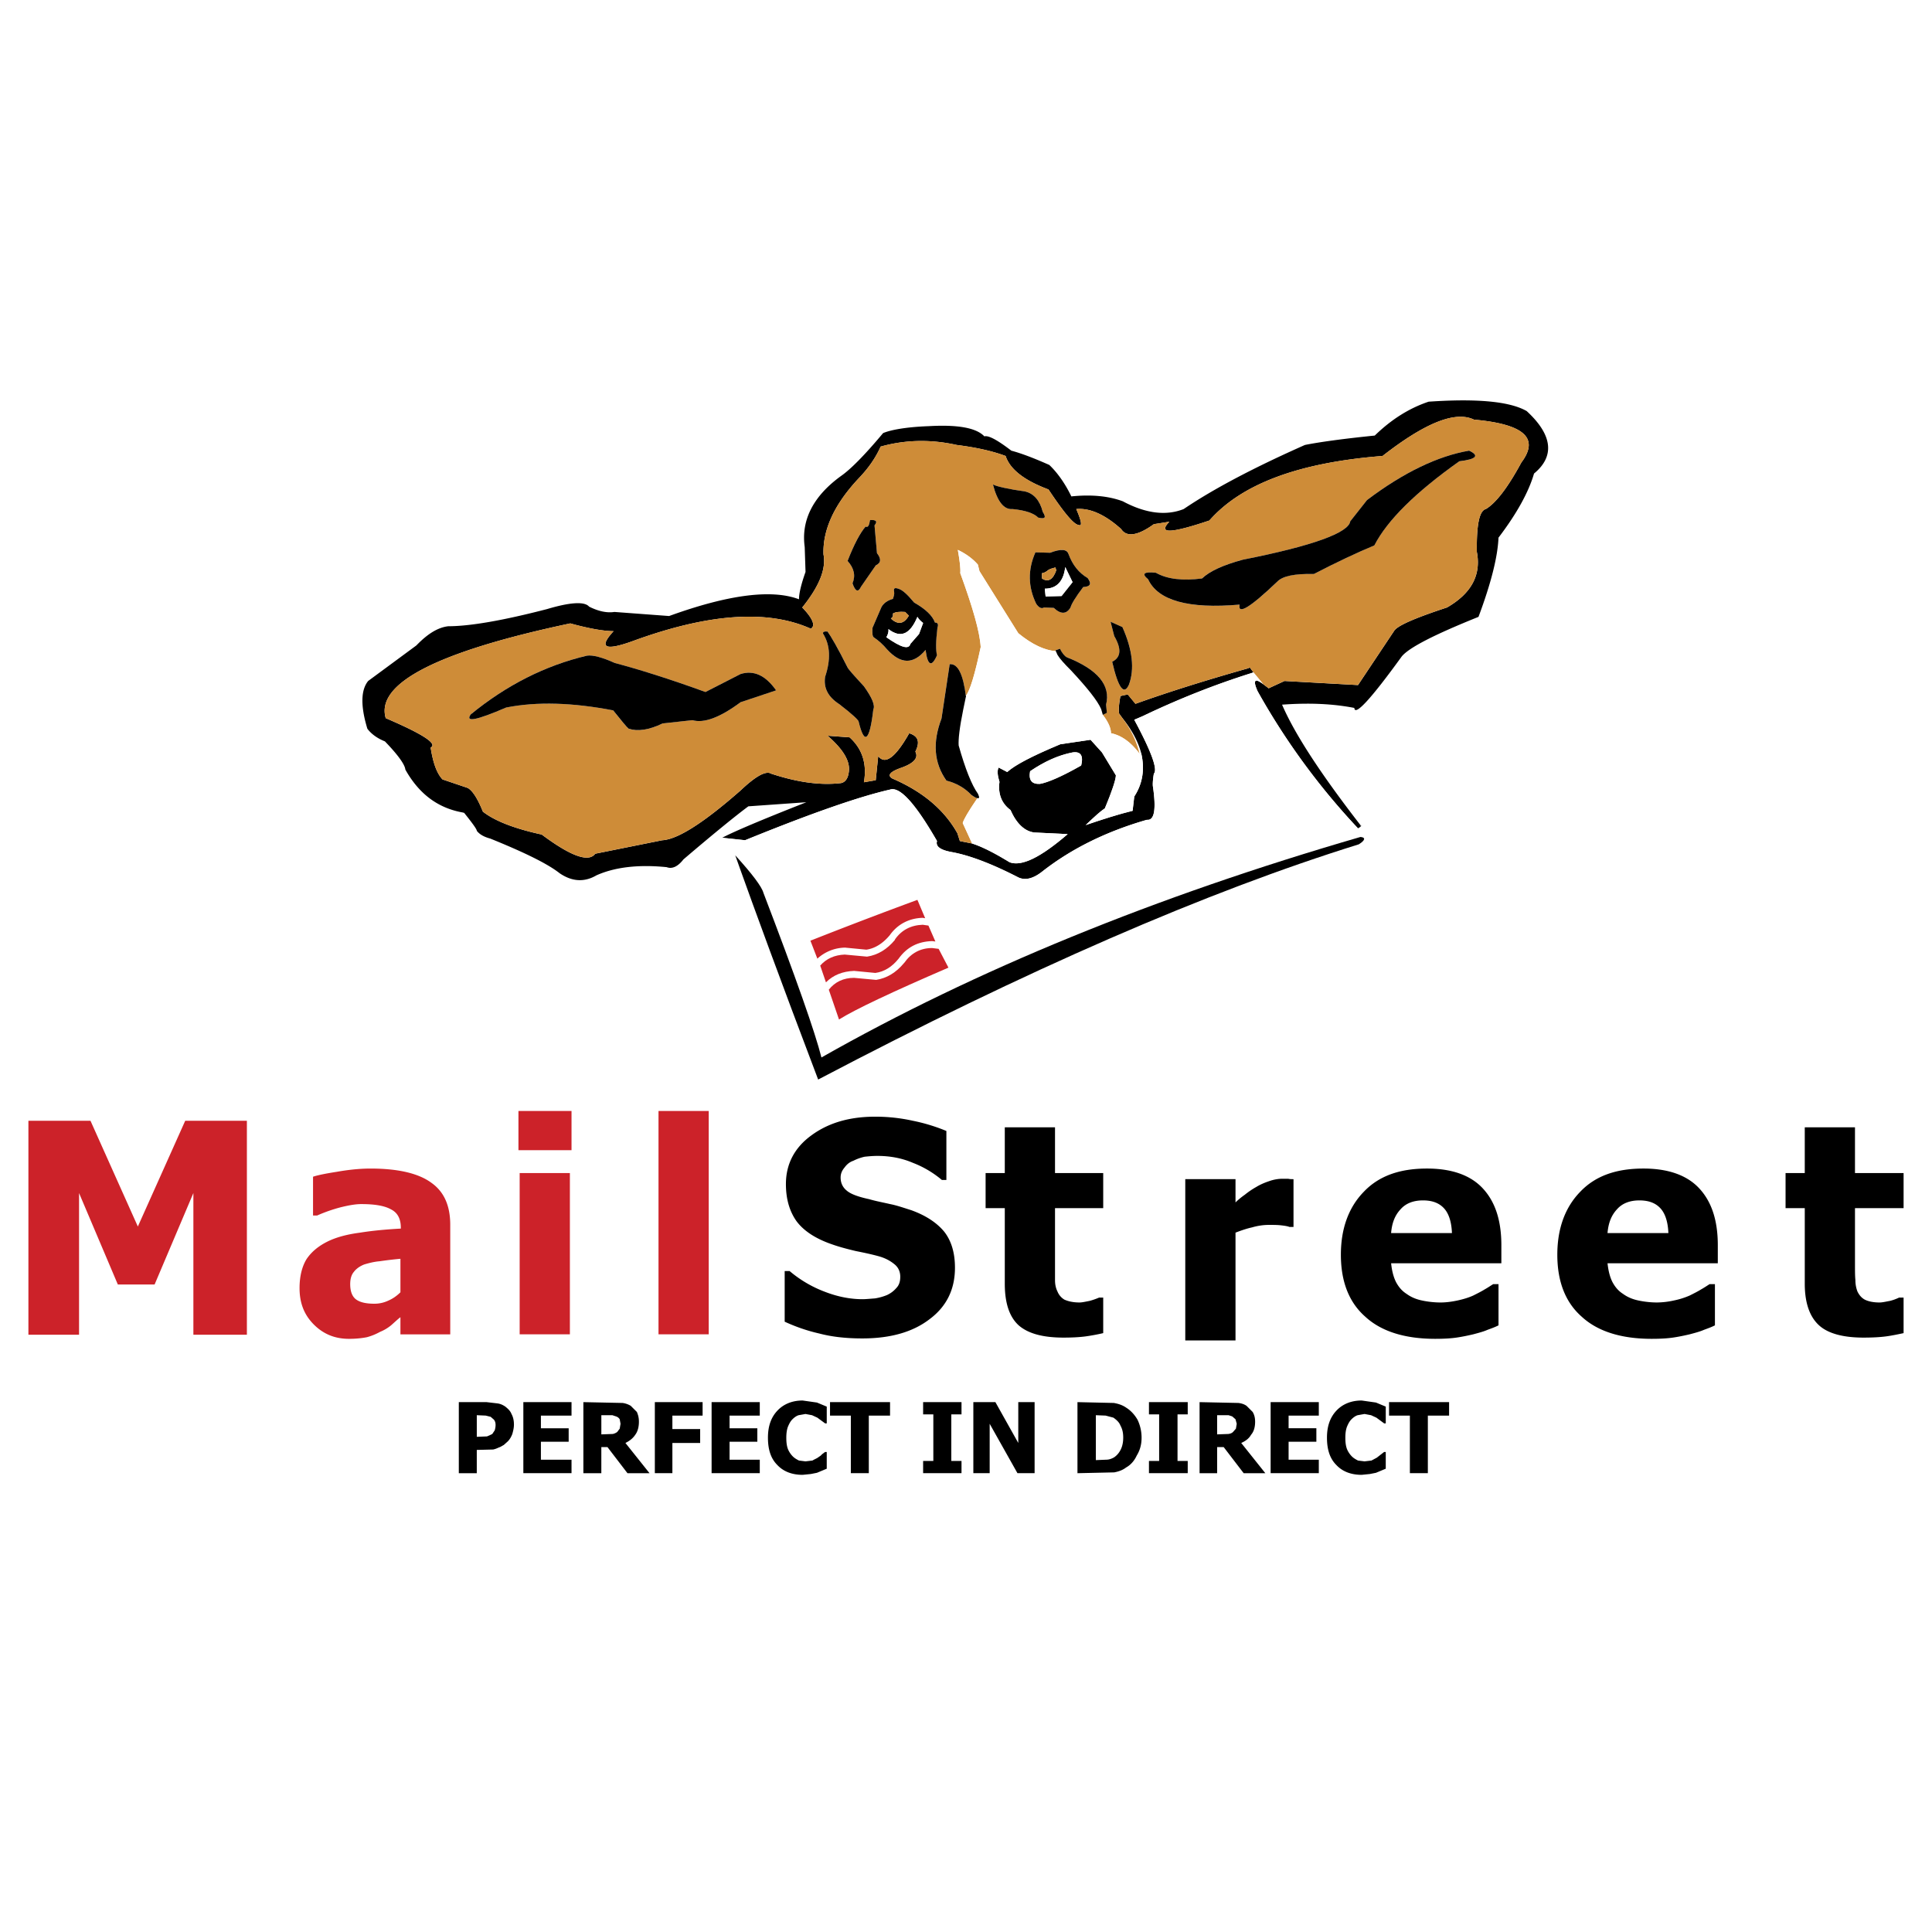 <svg xmlns="http://www.w3.org/2000/svg" width="2500" height="2500" viewBox="0 0 192.756 192.756"><g fill-rule="evenodd" clip-rule="evenodd"><path fill="#fff" d="M0 0h192.756v192.756H0V0z"/><path d="M151.787 46.144c-1.344 2.485-2.525 4.034-3.545 4.645-.652.163-.938 1.589-.896 4.278.449 2.322-.57 4.156-2.975 5.541-3.219 1.06-5.01 1.833-5.295 2.363l-3.586 5.378-7.334-.407-1.588.733-.041-.041-.488-.367c-.857-.652-1.061-.407-.57.693a69.248 69.248 0 0 0 10.021 13.689l.244-.163v-.163c-3.951-5.093-6.559-9.085-7.822-12.019 2.771-.204 5.133-.082 7.211.326.041.855 1.631-.855 4.727-5.133.732-.896 3.301-2.2 7.66-3.952 1.262-3.381 1.914-5.989 1.996-7.904 1.832-2.404 3.014-4.563 3.545-6.396 2.076-1.711 1.873-3.83-.734-6.233-1.711-.978-5.012-1.263-9.777-.937-1.957.652-3.748 1.792-5.379 3.381-3.219.326-5.541.652-6.967.937-5.051 2.241-9.086 4.36-12.1 6.396-1.752.693-3.789.448-6.07-.774-1.426-.53-3.139-.692-5.135-.489-.65-1.344-1.426-2.403-2.199-3.137-1.467-.652-2.73-1.141-3.789-1.426-1.385-1.06-2.281-1.548-2.689-1.426-.814-.856-2.648-1.182-5.541-1.019-2.241.081-3.789.366-4.563.692-1.874 2.24-3.259 3.626-4.196 4.277-2.811 2.037-3.993 4.441-3.626 7.089l.082 2.485c-.448 1.263-.652 2.16-.652 2.73-2.688-1.019-7.007-.489-12.956 1.67l-5.459-.407c-.774.122-1.63-.082-2.526-.53-.448-.529-1.874-.448-4.196.245-4.4 1.141-7.7 1.711-9.859 1.711-1.019.122-2.037.733-3.178 1.915l-4.808 3.545c-.733.896-.774 2.485-.082 4.766.367.489.937.937 1.751 1.263 1.304 1.345 1.997 2.322 2.038 2.811 1.344 2.404 3.219 3.83 5.704 4.278l.163.041c.815 1.019 1.263 1.63 1.263 1.793.285.367.734.611 1.345.774 3.423 1.385 5.745 2.526 6.926 3.463 1.263.855 2.485.896 3.667.203 1.834-.814 4.156-1.1 7.008-.814.53.203 1.1-.041 1.67-.774 3.056-2.607 5.215-4.359 6.478-5.296l5.785-.408c-4.563 1.793-7.333 2.975-8.393 3.545l2.281.245c6.601-2.689 11.408-4.359 14.463-5.052.978-.326 2.526 1.385 4.686 5.134-.163.529.326.896 1.467 1.1 1.792.326 4.034 1.182 6.642 2.526.691.326 1.467.122 2.322-.53 2.893-2.281 6.396-4.033 10.51-5.215.734.082.938-.978.611-3.259-.041-.163-.041-.611.082-1.345.408-.408-.244-2.2-1.955-5.378l.855-.366c3.666-1.752 7.293-3.179 10.797-4.278l.244-.082-.367-.489-.162.081c-5.053 1.426-8.76 2.648-11.246 3.545l-.773-.938-.732.163c-.123.733-.205 1.304-.123 1.752l.326.448c.977 1.223 1.588 2.404 1.873 3.504.367 1.548.164 3.015-.691 4.319L113 80.896c-1.344.326-2.893.815-4.686 1.426.816-.774 1.426-1.344 1.916-1.67.732-1.752 1.1-2.893 1.1-3.3l-1.385-2.282-1.141-1.263-3.016.448c-2.729 1.141-4.48 2.037-5.297 2.771l-.855-.448c-.162.285-.121.774.082 1.426-.162 1.182.203 2.16 1.1 2.812.611 1.385 1.426 2.118 2.363 2.241l3.342.163c-2.648 2.282-4.564 3.259-5.787 2.811-1.465-.896-2.729-1.548-3.748-1.874l-1.222-.244-.245-.774c-1.344-2.404-3.544-4.196-6.478-5.459-.57-.326-.245-.693.937-1.101 1.222-.448 1.67-.978 1.345-1.589.489-.978.285-1.548-.611-1.833-1.385 2.445-2.404 3.178-3.096 2.282l-.245 2.404-1.181.204c.325-1.833-.163-3.341-1.426-4.481l-2.2-.163c1.589 1.385 2.282 2.567 2.119 3.626-.081.652-.367 1.019-.774 1.1-2.078.245-4.36-.082-6.967-.937-.529-.326-1.548.244-3.055 1.67-3.667 3.219-6.274 4.89-7.823 4.971l-6.682 1.344c-.652.896-2.444.245-5.337-1.915-2.812-.611-4.726-1.386-5.867-2.282-.529-1.304-1.019-2.078-1.507-2.363l-2.526-.855c-.57-.611-.937-1.63-1.182-3.178.733-.367-.774-1.344-4.481-2.934-1.019-3.463 5.133-6.641 18.416-9.452 1.915.53 3.381.774 4.318.774-1.507 1.629-.896 1.996 1.833 1.019 7.537-2.771 13.485-3.219 17.845-1.263.489-.285.204-1.019-.855-2.119 1.67-2.078 2.404-3.83 2.119-5.296-.082-2.445 1.059-4.97 3.503-7.578.938-.978 1.671-1.996 2.2-3.178 2.485-.693 5.011-.733 7.578-.163 1.956.245 3.586.611 4.889 1.1.447 1.345 1.875 2.444 4.277 3.341 1.549 2.322 2.527 3.504 3.016 3.544.367.163.285-.367-.244-1.589 1.344-.122 2.852.53 4.48 1.997.529.814 1.631.692 3.26-.489l1.549-.244c-1.182 1.222.121 1.182 3.992-.122 3.219-3.667 8.963-5.786 17.275-6.438 4.236-3.3 7.252-4.522 9.125-3.626 4.971.446 6.561 1.831 4.727 4.276zM107.012 75.07c.814-.123 1.1.326.855 1.304-1.996 1.141-3.381 1.711-4.115 1.833-.814.041-1.141-.367-.977-1.263 1.385-.937 2.77-1.589 4.237-1.874z"/><path d="M107.867 76.374c.244-.978-.041-1.426-.855-1.304-1.467.285-2.852.937-4.236 1.875-.164.896.162 1.304.977 1.263.733-.123 2.118-.693 4.114-1.834z" fill="#fff"/><path d="M148.242 50.788c1.02-.611 2.201-2.159 3.545-4.645 1.834-2.444.244-3.83-4.727-4.278-1.873-.896-4.889.326-9.125 3.626-8.312.652-14.057 2.771-17.275 6.438-3.871 1.304-5.174 1.344-3.992.122l-1.549.244c-1.629 1.182-2.73 1.304-3.26.489-1.629-1.467-3.137-2.119-4.48-1.997.529 1.222.611 1.752.244 1.589-.488-.041-1.467-1.222-3.016-3.544-2.402-.896-3.83-1.996-4.277-3.341-1.303-.489-2.934-.855-4.889-1.1-2.567-.57-5.093-.53-7.578.163-.529 1.182-1.263 2.2-2.2 3.178-2.444 2.608-3.585 5.133-3.503 7.578.285 1.467-.448 3.218-2.119 5.296 1.06 1.1 1.345 1.833.855 2.119-4.359-1.956-10.308-1.507-17.845 1.263-2.729.978-3.341.611-1.833-1.019-.937 0-2.404-.245-4.318-.774-13.282 2.812-19.434 5.989-18.416 9.452 3.708 1.589 5.215 2.567 4.481 2.934.245 1.548.611 2.567 1.182 3.178l2.526.855c.488.285.978 1.06 1.507 2.363 1.141.896 3.056 1.67 5.867 2.282 2.893 2.159 4.685 2.811 5.337 1.915l6.682-1.344c1.548-.082 4.156-1.752 7.823-4.971 1.507-1.426 2.526-1.996 3.055-1.67 2.607.855 4.889 1.182 6.967.937.407-.082.693-.448.774-1.1.163-1.059-.529-2.241-2.119-3.626l2.2.163c1.263 1.141 1.751 2.648 1.426 4.481l1.181-.204.245-2.404c.692.896 1.711.163 3.096-2.282.896.286 1.1.856.611 1.833.326.611-.123 1.141-1.345 1.589-1.182.407-1.507.774-.937 1.101 2.934 1.263 5.134 3.055 6.478 5.459l.245.774 1.222.244-.937-2.037c.081-.326.57-1.182 1.467-2.485-.123 0-.326-.122-.612-.326-.652-.693-1.507-1.182-2.485-1.426-1.263-1.792-1.385-3.83-.489-6.193l.815-5.418c.814-.082 1.344.978 1.629 3.259v-.122c.408-.53.896-2.16 1.468-4.848-.082-1.467-.775-3.911-2.038-7.374.041-.408-.041-1.182-.245-2.323.774.367 1.466.856 1.998 1.467l.162.652 3.871 6.192c1.385 1.141 2.646 1.711 3.748 1.793l-.041-.082.447-.163c.205.407.449.733.693.855 3.096 1.222 4.4 2.811 3.91 4.726l.082.814-.406.204c.529.692.814 1.303.814 1.833 1.018.204 1.955.856 2.852 2.037a9.55 9.55 0 0 0-1.711-3.544l-.326-.448c-.082-.448 0-1.019.123-1.752l.732-.163.773.938c2.486-.896 6.193-2.119 11.246-3.545l.162-.081.367.489.979 1.181.488.367.041.041 1.588-.733 7.334.407 3.586-5.378c.285-.53 2.076-1.304 5.295-2.363 2.404-1.385 3.424-3.219 2.975-5.541-.038-2.687.247-4.113.899-4.276zm-11.855-.896c3.666-2.771 7.09-4.4 10.186-4.93 1.059.488.732.855-.979 1.059-4.359 3.096-7.17 5.867-8.475 8.393-1.752.733-3.748 1.67-6.029 2.852-1.914-.041-3.137.204-3.666.774-2.689 2.567-3.953 3.341-3.748 2.282-5.094.448-8.148-.407-9.127-2.526-.693-.571-.406-.774.773-.652 1.141.652 2.73.814 4.605.57.773-.733 2.117-1.345 4.074-1.874 7.006-1.385 10.551-2.689 10.715-3.83l1.671-2.118zm-37.321-1.548c.449.204 1.508.448 3.219.693.855.204 1.467.896 1.752 2.037.367.57.244.733-.447.57-.449-.448-1.305-.733-2.566-.855-.856.081-1.508-.734-1.958-2.445zM69.081 71.852l-2.975.326c-1.344.652-2.485.815-3.381.529-.204-.163-.733-.814-1.548-1.833-4.034-.774-7.578-.896-10.675-.285-2.934 1.263-4.115 1.507-3.544.692 3.585-2.933 7.456-4.889 11.611-5.867.571-.082 1.507.163 2.771.733 2.322.611 5.337 1.548 9.044 2.893l3.504-1.793c1.304-.407 2.485.123 3.544 1.63l-3.544 1.182c-2.077 1.548-3.666 2.119-4.807 1.793zm39.439-14.179c.406.57.285.855-.449.896-.773 1.019-1.182 1.711-1.262 2.037-.408.693-.979.693-1.672.041l-.977-.041c-.244.163-.529 0-.775-.367-.814-1.67-.855-3.381-.08-5.133l1.467.041c1.059-.407 1.67-.367 1.832.123.408 1.1 1.019 1.874 1.916 2.403zm4.115 10.634c-.49 1.1-1.061.367-1.672-2.282.896-.448.938-1.303.205-2.566l-.367-1.426 1.182.53c1.017 2.281 1.222 4.196.652 5.744zm-21.431-8.189c1.141.652 1.833 1.304 2.078 1.997.285 0 .366.164.244.53-.163 1.345-.163 2.282-.041 2.729-.53 1.223-.937 1.06-1.141-.529-1.222 1.467-2.485 1.426-3.83-.041a6.288 6.288 0 0 0-1.344-1.222c-.122-.082-.163-.408-.122-.938l.896-2.078c.204-.367.57-.652 1.141-.815.081-.245.163-.489.122-.692-.082-.367.041-.448.407-.326.449.122.938.611 1.59 1.385zm-3.952-7.7l.244 2.77c.448.571.408.978-.122 1.223l-1.467 2.118c-.285.611-.57.489-.855-.325.326-.774.163-1.508-.489-2.241.652-1.67 1.263-2.812 1.792-3.422.245.123.367-.122.448-.652.612-.041.775.121.449.529L86.193 68.47c.814 1.141 1.141 1.915.937 2.322-.366 3.178-.896 3.585-1.467 1.182-.041-.163-.692-.774-1.915-1.711-1.141-.733-1.589-1.629-1.426-2.729.57-1.711.529-3.137-.204-4.319-.041-.163.123-.244.448-.204.326.448 1.019 1.63 1.997 3.585.041.122.57.733 1.63 1.874l1.059-16.052z" fill="#ce8c38"/><path d="M146.572 44.962c-3.096.529-6.52 2.159-10.186 4.93l-1.67 2.118c-.164 1.141-3.709 2.445-10.715 3.83-1.957.529-3.301 1.141-4.074 1.874-1.875.244-3.465.082-4.605-.57-1.18-.123-1.467.081-.773.652.979 2.119 4.033 2.974 9.127 2.526-.205 1.059 1.059.285 3.748-2.282.529-.57 1.752-.815 3.666-.774 2.281-1.182 4.277-2.119 6.029-2.852 1.305-2.526 4.115-5.297 8.475-8.393 1.711-.203 2.037-.57.978-1.059zM102.285 49.037c-1.711-.245-2.77-.489-3.219-.693.449 1.711 1.102 2.526 1.957 2.444 1.262.123 2.117.408 2.566.855.691.163.814 0 .447-.57-.284-1.14-.895-1.833-1.751-2.036zM66.106 72.178l2.975-.326c1.141.326 2.729-.245 4.808-1.793l3.544-1.182c-1.06-1.507-2.241-2.037-3.544-1.63l-3.504 1.793c-3.708-1.345-6.723-2.281-9.044-2.893-1.264-.57-2.2-.815-2.771-.733-4.155.978-8.026 2.934-11.611 5.867-.57.815.611.571 3.544-.692 3.097-.611 6.641-.489 10.675.285.815 1.019 1.344 1.67 1.548 1.833.896.286 2.036.123 3.38-.529zM108.07 58.57c.734-.041.855-.326.449-.896-.896-.529-1.508-1.304-1.916-2.403-.162-.489-.773-.53-1.832-.123l-1.467-.041c-.775 1.752-.734 3.463.08 5.133.246.367.531.53.775.367l.977.041c.693.652 1.264.652 1.672-.041.081-.326.489-1.019 1.262-2.037zm-4.113-1.385c.121 0 .365-.082.65-.326.123-.082.367-.163.693-.245l.082.285c-.326.937-.814 1.222-1.426.815v-.529l.365 2.322-.082-.774c1.182 0 1.875-.733 2.039-2.159l.732 1.507-1.1 1.385-1.59.041-.363-2.322z"/><path d="M104.607 56.859c-.285.244-.529.326-.65.326v.529c.611.407 1.1.122 1.426-.815l-.082-.285c-.326.082-.571.163-.694.245z" fill="#ce8c38"/><path d="M104.24 58.733l.082.774 1.59-.041 1.1-1.385-.732-1.507c-.165 1.426-.858 2.159-2.04 2.159z" fill="#fff"/><path d="M110.963 66.025c.611 2.648 1.182 3.382 1.672 2.282.57-1.548.365-3.463-.652-5.745l-1.182-.53.367 1.426c.732 1.264.691 2.12-.205 2.567zM93.282 62.114c-.245-.692-.937-1.344-2.078-1.997-.651-.773-1.141-1.263-1.589-1.385-.366-.122-.489-.041-.407.326.041.203-.041.448-.122.692-.571.163-.938.448-1.141.815l-.896 2.078c-.041.529 0 .855.122.938.489.326.937.733 1.344 1.222 1.345 1.467 2.608 1.508 3.83.041.204 1.589.611 1.752 1.141.529-.123-.448-.123-1.385.041-2.729.121-.366.04-.53-.245-.53zm-1.752-.57c.163.286.367.448.57.611l-.407 1.1-.855.978c-.163.611-.938.367-2.404-.651.163-.285.245-.571.204-.815 1.221.937 2.158.529 2.892-1.223zm-2.445-.326c.244-.163.651-.204 1.222-.163l.367.367c-.489.856-1.101.937-1.793.285.204-.122.245-.285.204-.489z"/><path d="M92.1 62.155c-.204-.163-.407-.326-.57-.611-.733 1.752-1.67 2.16-2.893 1.222.041.245-.041.53-.204.815 1.467 1.018 2.241 1.263 2.404.651l.855-.978.408-1.099z" fill="#fff"/><path d="M90.308 61.055c-.571-.041-.978 0-1.222.163.041.204 0 .367-.204.489.692.652 1.304.571 1.793-.285l-.367-.367z" fill="#ce8c38"/><path d="M87.496 55.188l-.244-2.77c.326-.408.163-.57-.448-.53-.082.53-.204.774-.448.652-.529.611-1.141 1.752-1.792 3.422.652.733.814 1.467.489 2.241.286.814.57.937.855.325l1.467-2.118c.529-.244.569-.651.121-1.222zM87.129 70.792c.204-.407-.122-1.182-.937-2.322-1.06-1.141-1.589-1.752-1.63-1.874-.978-1.956-1.67-3.137-1.997-3.585-.326-.041-.489.041-.448.204.733 1.182.774 2.607.204 4.319-.163 1.1.285 1.996 1.426 2.729 1.222.937 1.874 1.548 1.915 1.711.571 2.404 1.101 1.996 1.467-1.182z"/><path d="M126.039 68.266l-.979-1.181-.244.082a82.32 82.32 0 0 0-10.797 4.278l-.855.366c1.711 3.178 2.363 4.97 1.955 5.378-.123.733-.123 1.182-.082 1.345.326 2.281.123 3.34-.611 3.259-4.113 1.182-7.617 2.934-10.51 5.215-.855.652-1.631.856-2.322.53-2.607-1.345-4.849-2.2-6.642-2.526-1.141-.204-1.629-.57-1.467-1.1-2.159-3.749-3.708-5.46-4.686-5.134-3.055.693-7.863 2.363-14.463 5.052l-2.281-.245 1.1 1.915.204-.163c1.711 1.874 2.648 3.137 2.812 3.748 3.259 8.514 5.174 13.975 5.785 16.418 15.359-8.719 33.287-16.052 53.779-22v-.855h-.244a69.209 69.209 0 0 1-10.021-13.689c-.491-1.1-.288-1.345.569-.693zM91.53 89.778l.774 1.833-.244-.041c-1.385.041-2.526.652-3.3 1.752-.692.815-1.467 1.304-2.322 1.426l-2.119-.204h-.041a4.19 4.19 0 0 0-2.729 1.1l-.693-1.792c4.97-1.955 8.555-3.3 10.674-4.074zm.53 2.485l.57.082.693 1.589-.326-.041c-1.426.041-2.526.611-3.341 1.752-.652.814-1.426 1.304-2.322 1.425l-2.119-.203c-1.141.041-2.078.408-2.811 1.141l-.571-1.67c.611-.693 1.426-1.059 2.444-1.1l2.201.203h.04c1.06-.162 1.997-.733 2.771-1.67v-.041c.651-.937 1.589-1.426 2.771-1.467l1.588 2.404.978 1.874c-5.663 2.445-9.289 4.156-10.919 5.174l-1.018-2.973c.611-.775 1.467-1.182 2.526-1.182l2.2.203c1.059-.164 1.996-.734 2.77-1.67l.041-.041c.652-.938 1.589-1.467 2.771-1.467l.651.082-1.588-2.404z" fill="#fff"/><path d="M92.304 91.612l-.774-1.833a482.582 482.582 0 0 0-10.675 4.074l.693 1.792a4.185 4.185 0 0 1 2.729-1.1h.041l2.119.204c.855-.122 1.63-.611 2.322-1.426.774-1.1 1.915-1.711 3.3-1.752l.245.041z" fill="#cc2229"/><path d="M92.63 92.345l-.57-.082c-1.182.041-2.119.53-2.771 1.467v.041c-.774.937-1.711 1.508-2.771 1.67h-.04l-2.201-.203c-1.018.041-1.833.407-2.444 1.1l.571 1.67c.733-.732 1.67-1.1 2.811-1.141l2.119.203c.896-.121 1.67-.611 2.322-1.425.814-1.141 1.915-1.711 3.341-1.752l.326.041-.693-1.589z" fill="#cc2229"/><path d="M94.626 96.541l-.978-1.874-.651-.082c-1.182 0-2.119.53-2.771 1.467l-.041.041c-.774.936-1.711 1.506-2.77 1.67l-2.2-.203c-1.059 0-1.915.406-2.526 1.182l1.018 2.973c1.63-1.018 5.256-2.729 10.919-5.174z" fill="#cc2229"/><path d="M135.734 82.322v.163l.082-.081-.082-.082zM135.572 84.237c.65-.407.691-.693.162-.733-20.492 5.948-38.42 13.281-53.779 22-.611-2.443-2.526-7.904-5.785-16.418-.163-.611-1.101-1.874-2.812-3.748l.448 1.263c1.385 3.871 3.952 10.919 7.822 21.105 20.78-10.921 38.747-18.743 53.944-23.469z"/><path d="M105.342 64.966c-1.102-.082-2.363-.652-3.748-1.793l-3.871-6.192-.162-.652c-.531-.611-1.223-1.1-1.998-1.467.204 1.141.285 1.915.245 2.323 1.263 3.463 1.956 5.907 2.038 7.374-.572 2.688-1.06 4.318-1.468 4.848v.122l-.041.082v.041l-.245 1.182c-.367 1.792-.489 2.974-.448 3.544.652 2.322 1.304 3.952 1.916 4.808l.039.082c.123.285.123.407-.08.366-.897 1.304-1.386 2.159-1.467 2.485l.937 2.037c1.019.326 2.283.978 3.748 1.874 1.223.448 3.139-.529 5.787-2.811l-3.342-.163c-.938-.123-1.752-.855-2.363-2.241-.896-.652-1.262-1.629-1.1-2.812-.203-.651-.244-1.141-.082-1.426l.855.448c.816-.733 2.568-1.629 5.297-2.771l3.016-.448 1.141 1.263 1.385 2.282c0 .407-.367 1.548-1.1 3.3-.49.326-1.1.896-1.916 1.67 1.793-.611 3.342-1.1 4.686-1.426l.164-1.426c.855-1.304 1.059-2.771.691-4.319l-.162.041c-.896-1.181-1.834-1.833-2.852-2.037 0-.53-.285-1.141-.814-1.833l-.164-.571c-.367-.855-1.385-2.118-3.014-3.87-.652-.652-1.102-1.141-1.346-1.548l-.162-.366z" fill="#fff"/><path d="M105.504 65.333c.244.408.693.896 1.346 1.548 1.629 1.752 2.646 3.015 3.014 3.87l.164.571.406-.204-.082-.814c.49-1.915-.814-3.504-3.91-4.726-.244-.122-.488-.448-.693-.855l-.447.163.041.082.161.365zM96.093 70.833l.245-1.182v-.041l.041-.082c-.285-2.282-.815-3.341-1.629-3.259l-.815 5.418c-.896 2.363-.774 4.4.489 6.193.978.245 1.833.733 2.485 1.426.286.204.489.326.612.326.203.041.203-.082.08-.366l-.039-.082c-.612-.856-1.264-2.486-1.916-4.808-.042-.569.08-1.751.447-3.543z"/><path fill="#cc2229" d="M24.632 111.82h-6.153l-4.726 10.551-4.725-10.551H2.834v21.348h5.053v-14.137l3.87 9.125h3.667l3.87-9.125v14.137h5.338V111.82zM29.887 128.523c0 1.467.448 2.648 1.426 3.627.938.936 2.078 1.426 3.504 1.426.774 0 1.385-.082 1.792-.164a5.79 5.79 0 0 0 1.304-.529 4.298 4.298 0 0 0 1.1-.652c.286-.244.571-.529.938-.814v1.711h4.97V122.21c0-1.916-.611-3.301-1.874-4.197-1.263-.936-3.3-1.426-6.071-1.426-1.1 0-2.24.123-3.381.326-1.059.164-1.874.326-2.363.488v3.871h.407a15.591 15.591 0 0 1 2.322-.814c.815-.203 1.507-.326 2.078-.326 1.344 0 2.322.162 2.974.529.652.326.978.938.978 1.834v.082c-1.466.08-2.811.203-4.074.406-1.263.164-2.363.449-3.259.896-.896.449-1.589 1.02-2.078 1.752-.448.734-.693 1.711-.693 2.892zm7.986-2.687a37.577 37.577 0 0 1 2.078-.246v3.342c-.367.365-.774.65-1.263.855a3.204 3.204 0 0 1-1.344.285c-.774 0-1.386-.123-1.793-.408s-.611-.814-.611-1.547c0-.531.123-.938.367-1.223.244-.326.611-.57 1.019-.734.528-.162 1.058-.285 1.547-.324zM70.71 110.842h-5.011v22.285h5.011v-22.285zM57.021 110.842h-5.296v3.91h5.296v-3.91zM56.858 117.035h-5.011v16.092h5.011v-16.092z"/><path d="M94.422 112.838a17.924 17.924 0 0 0-3.341-1.018 17.137 17.137 0 0 0-3.789-.408c-2.526 0-4.645.611-6.355 1.875-1.671 1.221-2.526 2.852-2.526 4.848 0 1.508.367 2.729 1.06 3.707.733.979 1.915 1.752 3.585 2.322.693.244 1.467.449 2.322.652.815.162 1.589.326 2.322.529.571.162 1.06.408 1.467.732.448.328.652.775.652 1.305 0 .488-.122.855-.407 1.141-.245.285-.57.529-.937.693a5.404 5.404 0 0 1-1.182.326c-.529.039-.937.08-1.223.08-1.222 0-2.485-.244-3.748-.732a11.916 11.916 0 0 1-3.545-2.078h-.489v5.053c1.059.488 2.2.896 3.463 1.182 1.222.324 2.648.488 4.278.488 2.852 0 5.093-.652 6.763-1.957 1.671-1.262 2.485-2.973 2.485-5.092 0-1.508-.366-2.689-1.059-3.584-.733-.896-1.833-1.631-3.3-2.16-.775-.244-1.467-.488-2.119-.611-.692-.162-1.385-.285-2.078-.488-1.141-.244-1.874-.531-2.241-.855-.407-.326-.611-.775-.611-1.305 0-.367.123-.691.407-1.018.204-.285.489-.531.856-.652a4.79 4.79 0 0 1 1.141-.408c.407-.041.815-.08 1.263-.08 1.222 0 2.403.203 3.544.691a10.12 10.12 0 0 1 2.893 1.711h.448v-4.889h.001zM163.969 116.586c-2.73 0-4.807.734-6.314 2.322-1.508 1.549-2.281 3.668-2.281 6.275 0 2.688.814 4.766 2.443 6.191 1.59 1.467 3.953 2.201 6.967 2.201.855 0 1.549-.041 2.119-.123s1.141-.203 1.67-.326c.611-.162 1.061-.285 1.426-.447.326-.123.693-.244 1.1-.449v-4.113h-.529c-.203.121-.488.324-.855.529-.326.203-.732.406-1.141.611a7.728 7.728 0 0 1-1.549.488 8.109 8.109 0 0 1-1.711.203c-.65 0-1.303-.08-1.873-.203s-1.059-.326-1.508-.652c-.447-.285-.773-.652-1.059-1.182-.246-.488-.408-1.1-.49-1.873h11.002v-1.793c0-2.486-.611-4.359-1.875-5.705-1.224-1.302-3.097-1.954-5.542-1.954zm-2.649 4.074c.529-.611 1.305-.896 2.24-.896.979 0 1.672.285 2.16.855.447.531.693 1.346.734 2.404h-6.072c.083-.978.368-1.752.938-2.363zM149.791 126.039v-1.793c0-2.486-.611-4.359-1.875-5.705-1.223-1.303-3.096-1.955-5.541-1.955-2.729 0-4.807.734-6.314 2.322-1.508 1.549-2.281 3.668-2.281 6.275 0 2.688.814 4.766 2.443 6.191 1.59 1.467 3.953 2.201 6.967 2.201.857 0 1.549-.041 2.119-.123s1.141-.203 1.67-.326c.611-.162 1.061-.285 1.426-.447.328-.123.693-.244 1.102-.449v-4.113h-.529c-.205.121-.49.324-.855.529-.326.203-.734.406-1.143.611-.447.203-.977.365-1.547.488s-1.141.203-1.711.203c-.652 0-1.305-.08-1.875-.203s-1.059-.326-1.508-.652c-.447-.285-.773-.652-1.059-1.182-.244-.488-.408-1.1-.488-1.873h10.999v.001zm-7.822-6.275c.977 0 1.67.285 2.158.855.449.531.693 1.346.734 2.404h-6.07c.08-.979.365-1.752.936-2.363.531-.611 1.304-.896 2.242-.896zM180.062 117.035h-1.916v3.504h1.916v7.537c0 1.914.488 3.299 1.426 4.154.896.816 2.402 1.223 4.439 1.223.896 0 1.631-.041 2.242-.121.611-.082 1.182-.205 1.752-.326v-3.545h-.449a4.844 4.844 0 0 1-.896.326c-.447.082-.773.162-1.059.162-.652 0-1.141-.121-1.467-.285-.367-.203-.57-.488-.734-.814a3.2 3.2 0 0 1-.203-1.141c-.041-.408-.041-.896-.041-1.467v-5.703h4.85v-3.504h-4.85v-4.564h-5.01v4.564zM129.053 117.646c-.162 0-.367 0-.529-.041h-.57c-.408 0-.896.08-1.344.244-.49.162-.938.367-1.264.57a7.965 7.965 0 0 0-1.141.773c-.408.285-.734.57-.938.775v-2.322h-5.012v16.092h5.012v-10.756c.529-.203 1.1-.406 1.67-.529a5.966 5.966 0 0 1 1.672-.244c.406 0 .814 0 1.182.041.365.041.65.082.854.162h.408v-4.765zM105.26 112.471h-5.012v4.564h-1.914v3.504h1.914v7.537c0 1.914.449 3.299 1.387 4.154.936.816 2.402 1.223 4.48 1.223.855 0 1.59-.041 2.199-.121a20.024 20.024 0 0 0 1.754-.326v-3.545h-.408c-.203.082-.488.203-.938.326-.408.082-.773.162-1.018.162-.652 0-1.141-.121-1.508-.285a1.669 1.669 0 0 1-.693-.814c-.162-.326-.244-.693-.244-1.141v-7.17h4.809v-3.504h-4.809v-4.564h.001zM144.576 141.234v-1.343h-5.99v1.343h2.078v5.746h1.793v-5.746h2.119zM134.838 141.602c.164-.162.367-.326.611-.406l.693-.123.65.123.531.244.773.57h.162v-1.672l-.977-.406-1.426-.203c-1.061 0-1.916.365-2.527 1.018-.65.693-.936 1.59-.936 2.689 0 1.182.285 2.078.936 2.729.611.652 1.467.979 2.527.979l.814-.082.611-.121.977-.408v-1.67h-.162l-.732.57-.531.285-.691.082-.652-.082c-.244-.123-.447-.244-.611-.408a2.29 2.29 0 0 1-.488-.732c-.123-.326-.164-.693-.164-1.141 0-.408.041-.775.164-1.1.122-.286.245-.532.448-.735zM128.564 142.498v-1.264h3.014v-1.343h-4.807v7.089h4.807v-1.345h-3.014v-1.793h2.77v-1.344h-2.77zM124.367 140.258c-.244-.164-.488-.244-.814-.285l-3.871-.082v7.09h1.752v-2.607h.652l1.996 2.607h2.16l-2.404-3.016c.449-.203.773-.447.979-.814.285-.326.406-.775.406-1.305 0-.406-.08-.691-.244-.977l-.612-.611zm-1.793.937l.367.121.326.285.123.449-.082.488-.285.326c-.123.121-.244.162-.449.203l-1.141.041v-1.914h1.141v.001zM117.482 141.113h1.018v-1.222h-3.869v1.222h1.017v4.645h-1.017v1.222h3.869v-1.222h-1.018v-4.645zM48.547 139.891h-2.771v7.09h1.792v-2.322l1.63-.041c.204-.041.408-.123.571-.205.163-.039.326-.162.489-.244l.407-.365c.163-.164.326-.408.448-.734.082-.285.163-.611.163-.938 0-.406-.082-.773-.245-1.059-.122-.326-.367-.529-.611-.734-.244-.162-.489-.285-.814-.324l-1.059-.124zm-.978 1.304l.897.039.489.123.326.285c.123.162.163.326.163.529s-.041.367-.082.529l-.244.367-.245.123-.285.121-1.019.041v-2.157zM78.615 142.336c.122-.285.244-.531.448-.734.163-.162.367-.326.611-.406l.692-.123.652.123.53.244.774.57h.163v-1.672l-.978-.406-1.426-.203c-1.06 0-1.915.365-2.526 1.018-.652.693-.937 1.59-.937 2.689 0 1.182.285 2.078.937 2.729.611.652 1.467.979 2.526.979l.814-.082.611-.121.978-.408v-1.67h-.163l-.327.244c-.081.123-.244.203-.407.326-.122.082-.326.162-.529.285l-.693.082-.652-.082c-.244-.123-.448-.244-.611-.408a2.292 2.292 0 0 1-.489-.732c-.123-.326-.163-.693-.163-1.141.002-.41.042-.777.165-1.101zM75.803 141.234v-1.343h-4.807v7.089h4.807v-1.345h-3.014v-1.793h2.77v-1.344h-2.77v-1.264h3.014zM67.084 141.234h3.015v-1.343h-4.766v7.089h1.751v-3.015h2.771v-1.385h-2.771v-1.346zM63.54 140.869l-.611-.611a2.16 2.16 0 0 0-.815-.285l-3.911-.082v7.09h1.792v-2.607h.611l1.997 2.607h2.2l-2.404-3.016c.407-.203.733-.447.978-.814.245-.326.367-.775.367-1.305 0-.407-.082-.692-.204-.977zm-3.544 2.24v-1.914h1.1l.367.121a.653.653 0 0 1 .366.285l.082.449-.082.488-.244.326a1.118 1.118 0 0 1-.448.203l-1.141.042zM57.021 141.234v-1.343h-4.807v7.089h4.807v-1.345h-3.055v-1.793h2.77v-1.344h-2.77v-1.264h3.055zM113.49 141.643c-.285-.488-.652-.896-1.102-1.182-.406-.285-.814-.408-1.262-.488l-3.627-.082v7.09l3.668-.082c.406-.082.814-.203 1.182-.488.447-.246.814-.652 1.059-1.182.326-.531.488-1.102.488-1.793a4.15 4.15 0 0 0-.406-1.793zm-2.404-.204c.285.203.57.447.693.773.203.367.285.732.285 1.223 0 .447-.082.855-.246 1.182-.162.326-.365.57-.65.773-.285.164-.529.244-.816.244l-1.018.041v-4.48l.979.039.773.205zM103.223 139.891h-1.629v4.074l-2.283-4.074h-2.2v7.089h1.629v-4.929l2.772 4.929h1.711v-7.089zM94.912 141.113h1.018v-1.222H92.1v1.222h1.019v4.645H92.1v1.222h3.83v-1.222h-1.018v-4.645zM82.811 141.234h2.078v5.746h1.792v-5.746H88.8v-1.343h-5.989v1.343z"/></g></svg>